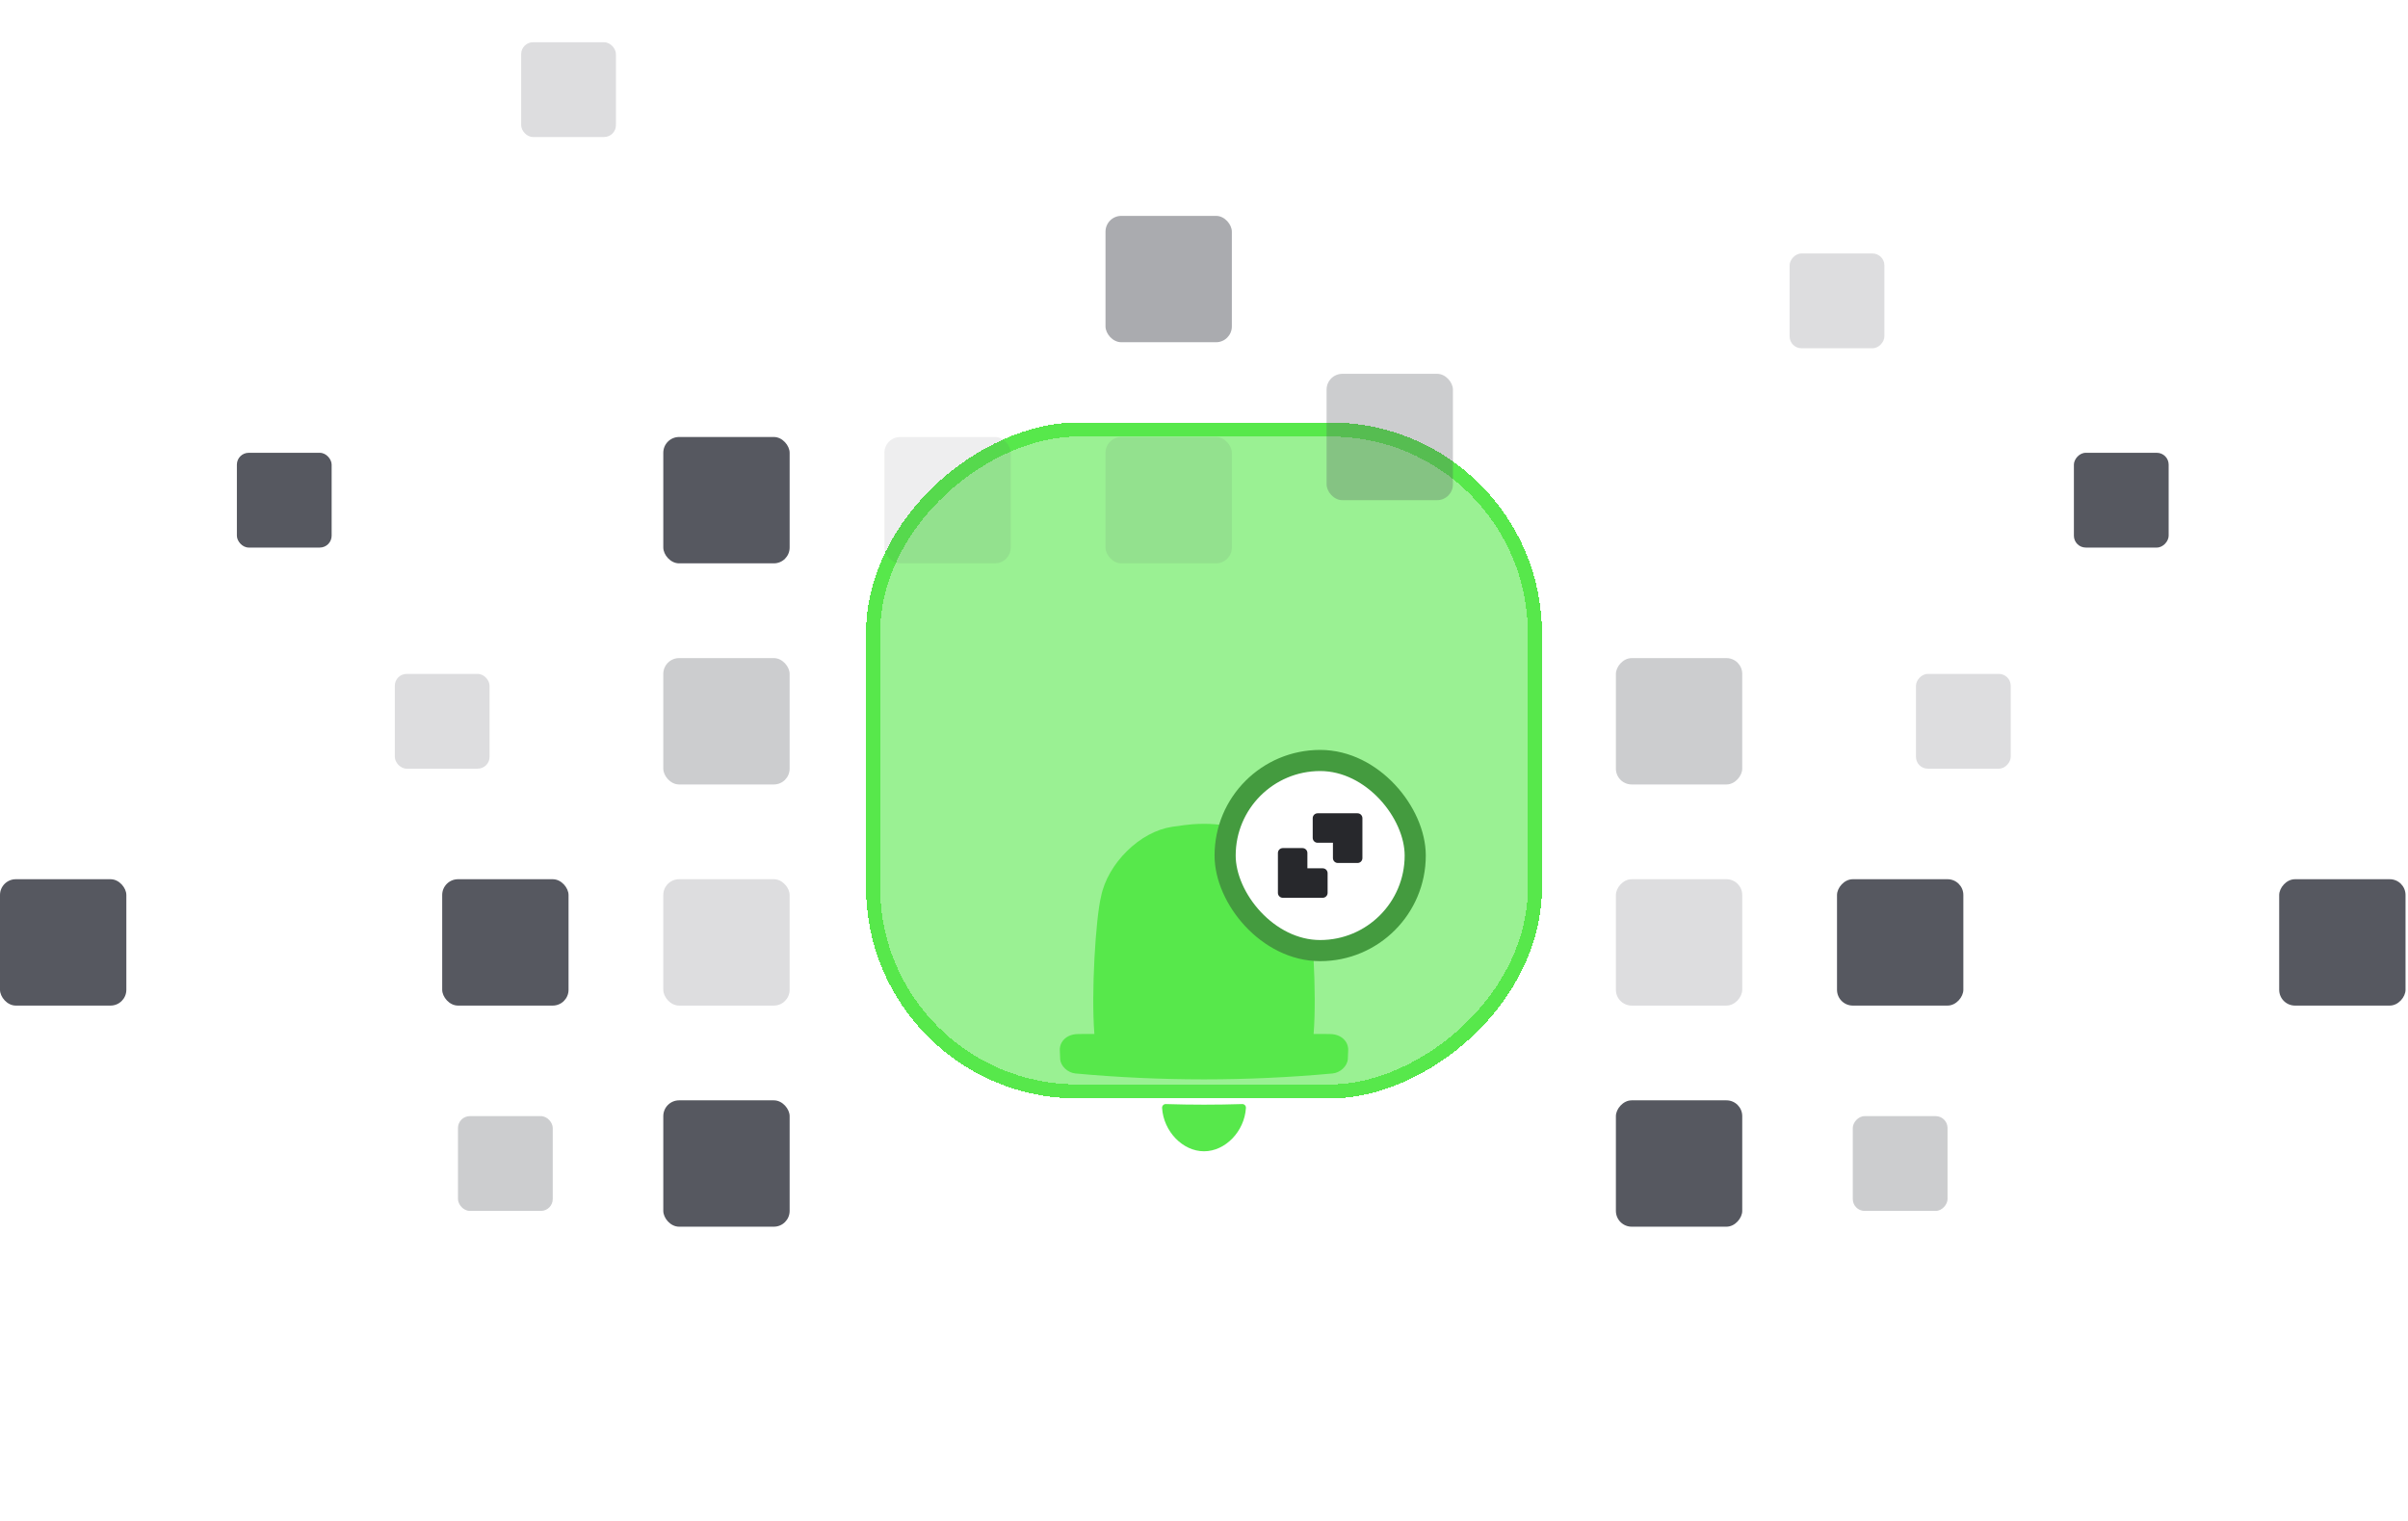 <svg width="171" height="108" viewBox="0 0 171 108" fill="none" xmlns="http://www.w3.org/2000/svg">
<g filter="url(#filter0_d_2001_74302)">
<rect x="109.5" y="45" width="48" height="48" rx="15" transform="rotate(90 109.5 45)" fill="#57E84B" fill-opacity="0.6" shape-rendering="crispEdges"/>
<rect x="109" y="45.5" width="47" height="47" rx="14.5" transform="rotate(90 109 45.5)" stroke="#57E84B" shape-rendering="crispEdges"/>
</g>
<path fill-rule="evenodd" clip-rule="evenodd" d="M95.739 74.565C95.734 74.775 95.726 74.985 95.714 75.194C95.686 75.698 95.181 76.174 94.625 76.226C88.554 76.783 82.445 76.783 76.374 76.226C75.819 76.174 75.314 75.698 75.286 75.194C75.274 74.985 75.266 74.775 75.261 74.566C75.244 73.932 75.772 73.455 76.485 73.428C76.758 73.418 77.18 73.418 77.716 73.422C77.48 70.475 77.81 65.229 78.188 63.664C78.425 62.488 79.107 61.341 80.036 60.427C80.966 59.513 82.085 58.889 83.221 58.713L83.256 58.707C84.603 58.506 84.93 58.504 85.502 58.5C85.519 58.5 85.536 58.5 85.554 58.5C85.567 58.5 85.58 58.5 85.594 58.5C85.933 58.504 86.411 58.508 87.744 58.71L87.779 58.715C88.915 58.889 90.038 59.513 90.964 60.427C91.89 61.34 92.574 62.49 92.812 63.666C93.189 65.229 93.52 70.473 93.284 73.422C93.821 73.418 94.243 73.418 94.515 73.428C95.229 73.455 95.755 73.932 95.739 74.565ZM82.524 78.676C82.626 80.328 83.977 81.75 85.501 81.75C87.024 81.75 88.375 80.328 88.477 78.676C88.48 78.64 88.475 78.603 88.463 78.568C88.451 78.533 88.431 78.501 88.405 78.475C88.379 78.448 88.348 78.427 88.314 78.414C88.279 78.4 88.243 78.395 88.206 78.397C86.403 78.455 84.6 78.455 82.796 78.397C82.759 78.395 82.722 78.4 82.688 78.414C82.653 78.427 82.622 78.448 82.597 78.475C82.571 78.501 82.551 78.533 82.539 78.568C82.526 78.603 82.521 78.64 82.524 78.676Z" fill="#57E84B"/>
<rect x="87" y="54" width="13.5" height="13.5" rx="6.75" fill="white"/>
<rect x="87" y="54" width="13.5" height="13.5" rx="6.75" stroke="#449B3F" stroke-width="1.5"/>
<path d="M93.22 58.097V59.495C93.22 59.687 93.376 59.843 93.567 59.843H94.656V60.932C94.656 61.124 94.812 61.279 95.004 61.279H96.402C96.448 61.279 96.493 61.27 96.535 61.253C96.577 61.236 96.615 61.21 96.648 61.178C96.68 61.145 96.705 61.107 96.723 61.065C96.74 61.023 96.749 60.978 96.749 60.932V58.097C96.749 58.052 96.74 58.007 96.723 57.965C96.705 57.922 96.68 57.884 96.648 57.852C96.615 57.819 96.577 57.794 96.535 57.776C96.493 57.759 96.448 57.75 96.402 57.75H93.567C93.475 57.75 93.387 57.787 93.322 57.852C93.257 57.917 93.22 58.005 93.22 58.097Z" fill="#27282C"/>
<path d="M94.278 63.403V62.005C94.278 61.813 94.123 61.657 93.931 61.657H92.842V60.568C92.842 60.376 92.686 60.221 92.495 60.221H91.096C91.051 60.221 91.006 60.23 90.963 60.247C90.921 60.265 90.883 60.29 90.851 60.322C90.819 60.355 90.793 60.393 90.775 60.435C90.758 60.477 90.749 60.523 90.749 60.568V63.403C90.749 63.448 90.758 63.494 90.775 63.536C90.793 63.578 90.819 63.616 90.851 63.648C90.883 63.681 90.921 63.706 90.963 63.724C91.006 63.741 91.051 63.75 91.096 63.75H93.931C94.023 63.75 94.111 63.714 94.177 63.648C94.242 63.583 94.278 63.495 94.278 63.403Z" fill="#27282C"/>
<rect opacity="0.2" x="28.037" y="47.853" width="6.729" height="6.729" rx="0.841" fill="#565860"/>
<rect opacity="0.3" x="47.103" y="46.731" width="8.972" height="8.972" rx="1.121" fill="#565860"/>
<rect x="47.103" y="31.03" width="8.972" height="8.972" rx="1.121" fill="#565860"/>
<rect opacity="0.1" x="62.804" y="31.03" width="8.972" height="8.972" rx="1.121" fill="#565860"/>
<rect opacity="0.1" x="78.506" y="31.03" width="8.972" height="8.972" rx="1.121" fill="#565860"/>
<rect opacity="0.5" x="78.506" y="15.329" width="8.972" height="8.972" rx="1.121" fill="#565860"/>
<rect opacity="0.3" x="94.205" y="26.544" width="8.972" height="8.972" rx="1.121" fill="#565860"/>
<rect opacity="0.2" x="37.01" y="3" width="6.729" height="6.729" rx="0.841" fill="#565860"/>
<rect x="16.822" y="32.152" width="6.729" height="6.729" rx="0.841" fill="#565860"/>
<rect x="31.402" y="62.432" width="8.972" height="8.972" rx="1.121" fill="#565860"/>
<rect y="62.432" width="8.972" height="8.972" rx="1.121" fill="#565860"/>
<rect opacity="0.2" x="47.103" y="62.432" width="8.972" height="8.972" rx="1.121" fill="#565860"/>
<rect opacity="0.3" x="32.523" y="79.255" width="6.729" height="6.729" rx="0.841" fill="#565860"/>
<rect x="47.103" y="78.133" width="8.972" height="8.972" rx="1.121" fill="#565860"/>
<rect opacity="0.2" width="6.729" height="6.729" rx="0.841" transform="matrix(-1 0 0 1 142.788 47.853)" fill="#565860"/>
<rect opacity="0.3" width="8.972" height="8.972" rx="1.121" transform="matrix(-1 0 0 1 123.722 46.731)" fill="#565860"/>
<rect opacity="0.2" width="6.729" height="6.729" rx="0.841" transform="matrix(-1 0 0 1 133.816 18)" fill="#565860"/>
<rect width="6.729" height="6.729" rx="0.841" transform="matrix(-1 0 0 1 154.003 32.152)" fill="#565860"/>
<rect width="8.972" height="8.972" rx="1.121" transform="matrix(-1 0 0 1 139.424 62.432)" fill="#565860"/>
<rect width="8.972" height="8.972" rx="1.121" transform="matrix(-1 0 0 1 170.825 62.432)" fill="#565860"/>
<rect opacity="0.2" width="8.972" height="8.972" rx="1.121" transform="matrix(-1 0 0 1 123.722 62.432)" fill="#565860"/>
<rect opacity="0.3" width="6.729" height="6.729" rx="0.841" transform="matrix(-1 0 0 1 138.301 79.255)" fill="#565860"/>
<rect width="8.972" height="8.972" rx="1.121" transform="matrix(-1 0 0 1 123.722 78.133)" fill="#565860"/>
<defs>
<filter id="filter0_d_2001_74302" x="31.5" y="0" width="108" height="108" filterUnits="userSpaceOnUse" color-interpolation-filters="sRGB">
<feFlood flood-opacity="0" result="BackgroundImageFix"/>
<feColorMatrix in="SourceAlpha" type="matrix" values="0 0 0 0 0 0 0 0 0 0 0 0 0 0 0 0 0 0 127 0" result="hardAlpha"/>
<feOffset dy="-15"/>
<feGaussianBlur stdDeviation="15"/>
<feComposite in2="hardAlpha" operator="out"/>
<feColorMatrix type="matrix" values="0 0 0 0 0.341 0 0 0 0 0.91 0 0 0 0 0.294 0 0 0 0.35 0"/>
<feBlend mode="normal" in2="BackgroundImageFix" result="effect1_dropShadow_2001_74302"/>
<feBlend mode="normal" in="SourceGraphic" in2="effect1_dropShadow_2001_74302" result="shape"/>
</filter>
</defs>
</svg>

